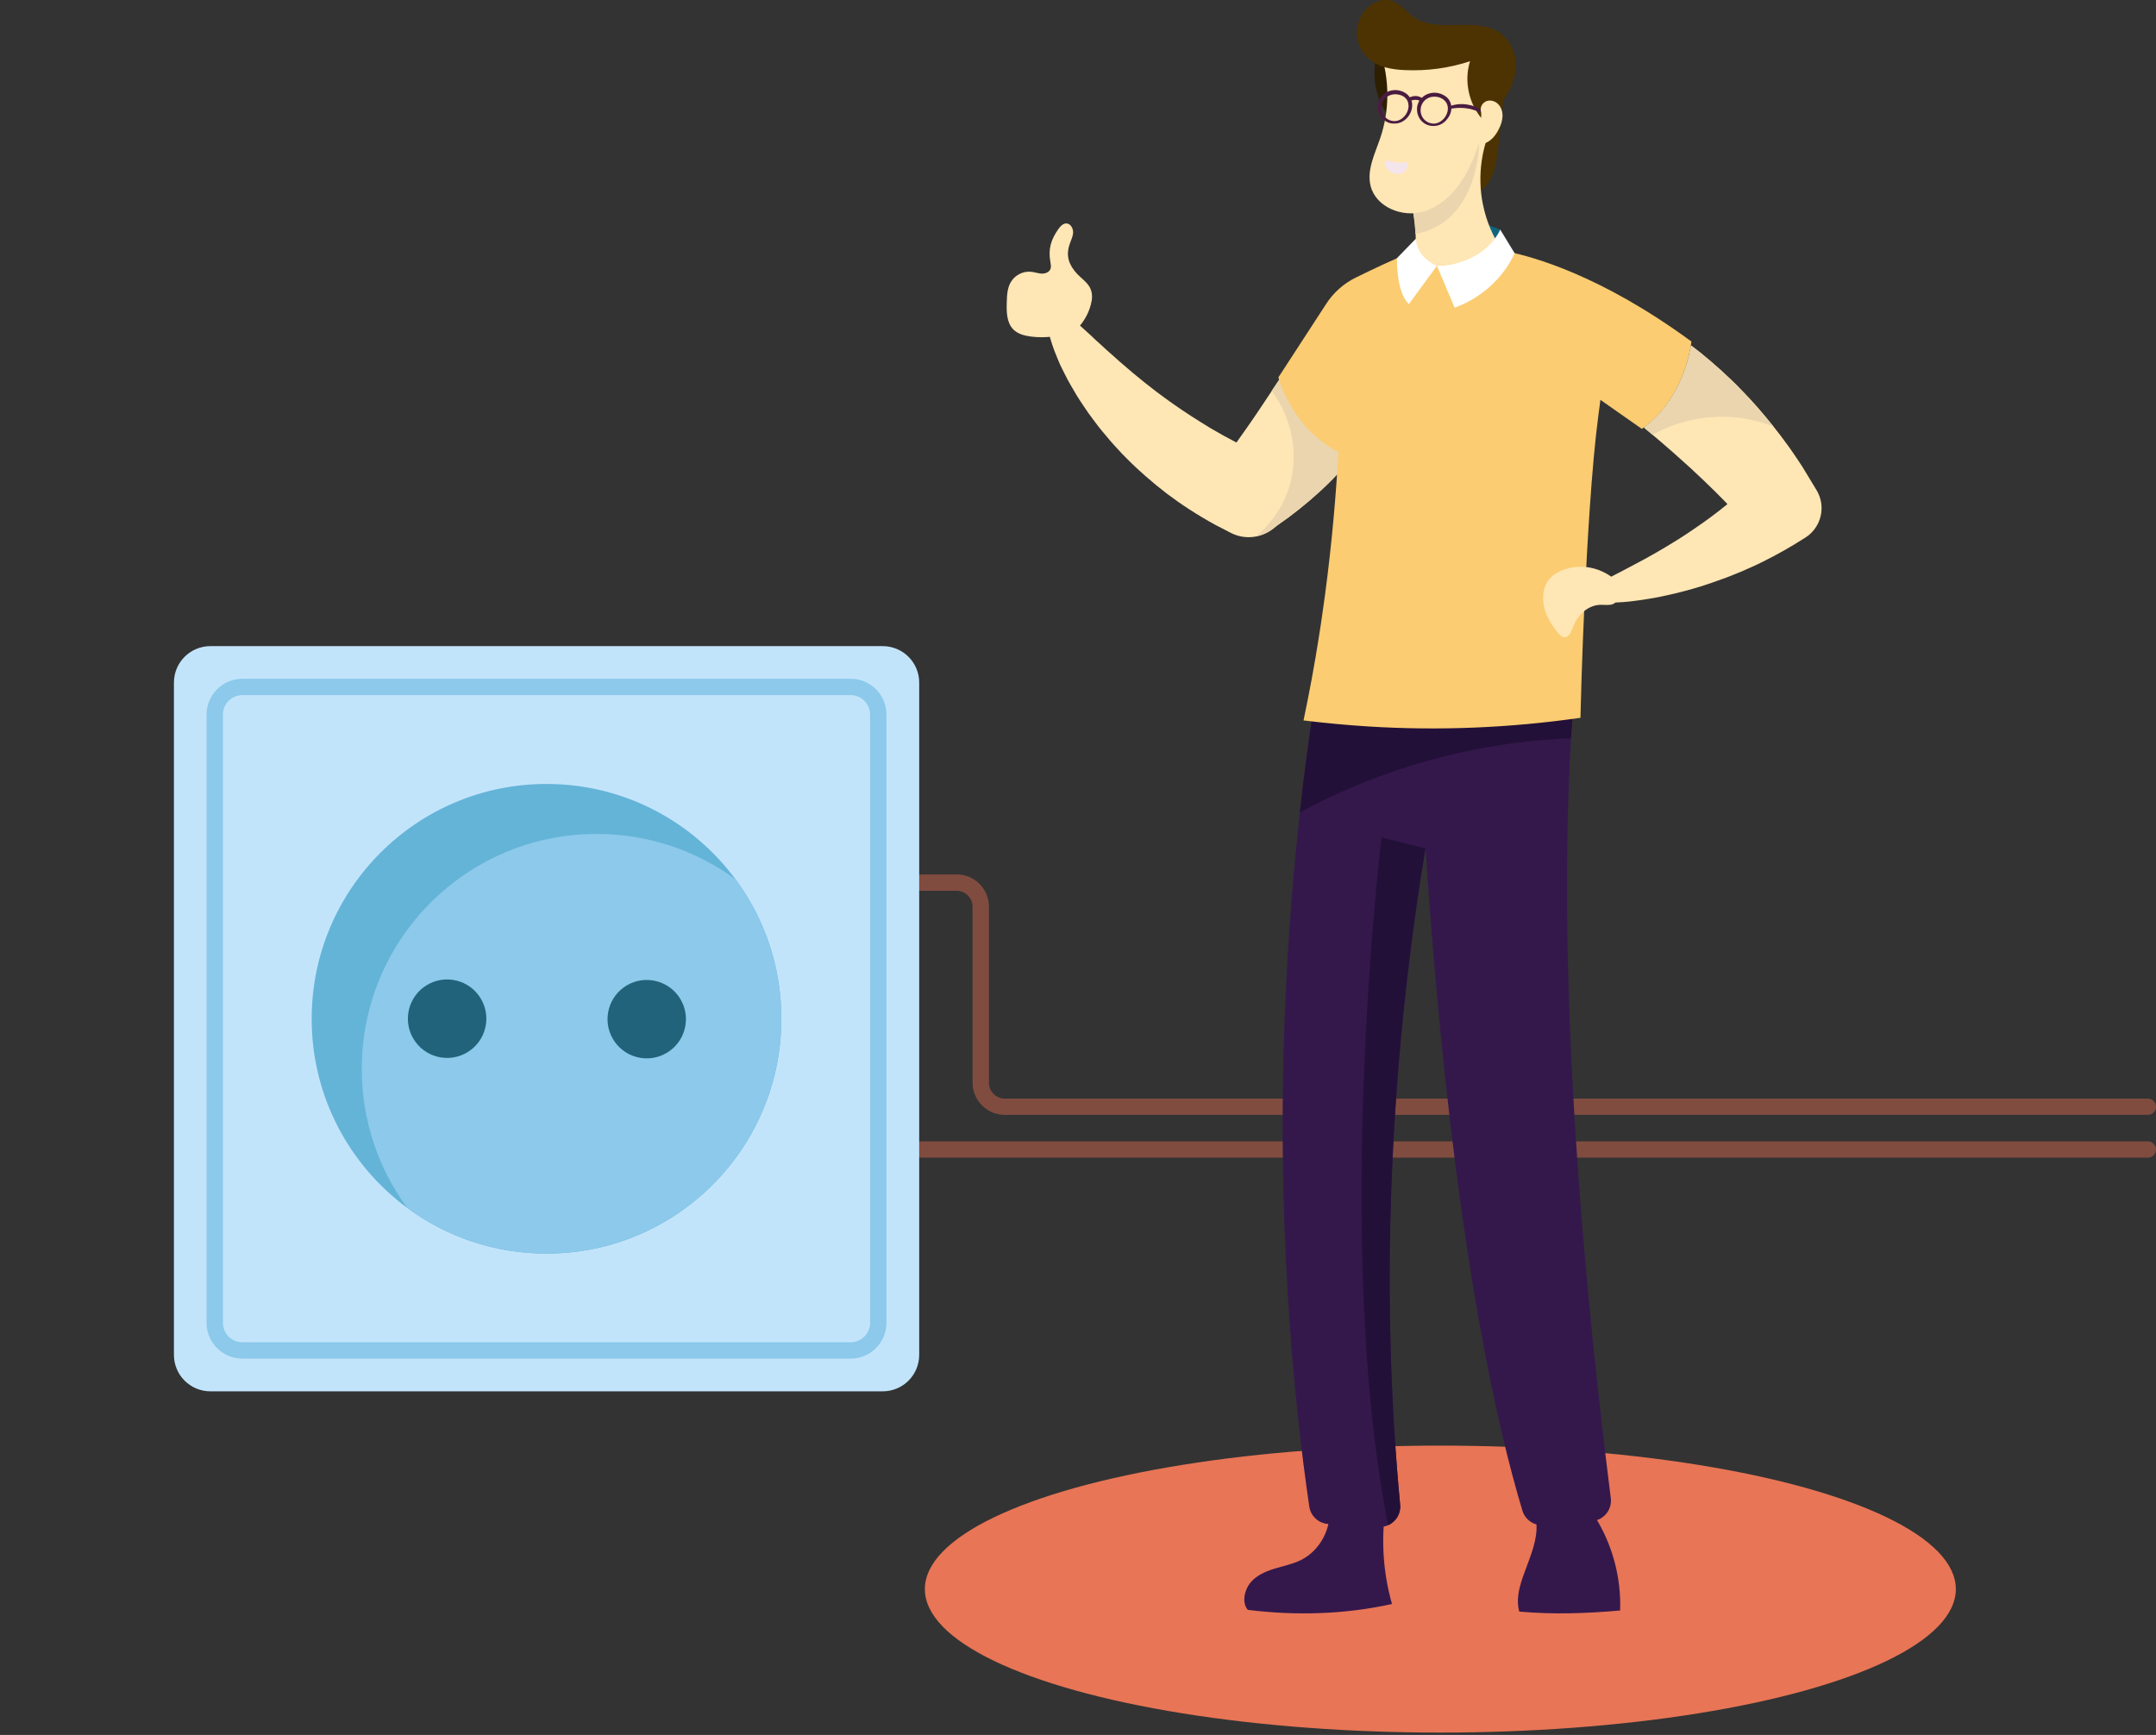 <svg xmlns="http://www.w3.org/2000/svg" xmlns:xlink="http://www.w3.org/1999/xlink" id="Layer_1" x="0px" y="0px" viewBox="0 0 235.89 189.84" style="enable-background:new 0 0 235.89 189.84;" xml:space="preserve">
<rect x="0" y="0" width="235.89" height="189.84" fill="#333333" stroke="none"/>
<style type="text/css">
	.st0{fill:#E87556;}
	.st1{fill:#311E69;}
	.st2{fill:#231038;}
	.st3{fill:#34184C;}
	.st4{fill:#311649;}
	.st5{fill:#5F95FC;}
	.st6{fill:#FFE6B5;}
	.st7{fill:#F7DAE8;}
	.st8{fill:#EAD5AE;}
	.st9{fill:#2E1F01;}
	.st10{fill:#4C3301;}
	.st11{fill:#FFFFFF;}
	.st12{fill:#3A6ED0;}
	.st13{fill:#FFDCE9;}
	.st14{fill:#6BBDAE;}
	.st15{fill:#4D3301;}
	.st16{fill:#7ED8C7;}
	.st17{fill:#161616;}
	.st18{fill:#868686;}
	.st19{fill:#5F5F5F;}
	.st20{fill:#DDC6A2;}
	.st21{fill:#BB3335;}
	.st22{opacity:0.5;}
	.st23{fill:#CE654D;}
	.st24{fill:#C2E4FB;}
	.st25{fill:#8CC9EA;}
	.st26{fill:#64B4D8;}
	.st27{fill:#20637A;}
	.st28{fill:#0F657F;}
	.st29{fill:#FBCC71;}
	.st30{fill:#F4E4EB;}
	.st31{fill:#4A1C40;}
</style>
<ellipse class="st0" cx="157.59" cy="173.88" rx="56.4" ry="15.7"></ellipse>
<g>
	<g>
		<g class="st22">
			<path class="st23" d="M109.94,121.99H235c0.49,0,0.89-0.4,0.89-0.89l0,0c0-0.49-0.4-0.89-0.89-0.89H109.94     c-0.96,0-1.74-0.78-1.74-1.74V99.21c0-1.95-1.58-3.53-3.53-3.53h-8.73v1.79h8.73c0.96,0,1.74,0.78,1.74,1.74v19.24     C106.4,120.4,107.99,121.99,109.94,121.99z"></path>
		</g>
		<g class="st22">
			<path class="st23" d="M99,126.67h136c0.49,0,0.89-0.4,0.89-0.89v0c0-0.49-0.4-0.89-0.89-0.89H99V126.67z"></path>
		</g>
	</g>
	<path class="st24" d="M96.58,70.7H23.02c-2.2,0-3.99,1.78-3.99,3.99v73.56c0,2.2,1.78,3.99,3.99,3.99h73.56   c2.2,0,3.99-1.78,3.99-3.99V74.69C100.57,72.48,98.78,70.7,96.58,70.7z"></path>
	<g>
		<path class="st25" d="M93.07,148.66H26.52c-2.16,0-3.92-1.76-3.92-3.92V78.19c0-2.16,1.76-3.92,3.92-3.92h66.55    c2.16,0,3.92,1.76,3.92,3.92v66.55C96.99,146.9,95.23,148.66,93.07,148.66z M26.52,76.06c-1.17,0-2.13,0.95-2.13,2.13v66.55    c0,1.17,0.95,2.13,2.13,2.13h66.55c1.17,0,2.13-0.95,2.13-2.13V78.19c0-1.17-0.95-2.13-2.13-2.13H26.52z"></path>
	</g>
	<path class="st26" d="M85.49,111.47c0,14.19-11.5,25.7-25.7,25.7c-5.7,0-10.96-1.85-15.22-4.99c-6.35-4.68-10.47-12.21-10.47-20.7   c0-14.19,11.5-25.7,25.7-25.7c8.49,0,16.02,4.12,20.7,10.47C83.64,100.5,85.49,105.77,85.49,111.47z"></path>
	<path class="st25" d="M85.49,111.47c0,14.19-11.5,25.7-25.7,25.7c-5.7,0-10.96-1.85-15.22-4.99c-3.14-4.26-4.99-9.53-4.99-15.23   c0-14.19,11.5-25.7,25.7-25.7c5.7,0,10.96,1.85,15.23,4.99C83.64,100.5,85.49,105.77,85.49,111.47z"></path>
	
		<ellipse transform="matrix(0.16 -0.987 0.987 0.16 -50.581 163.512)" class="st27" cx="70.75" cy="111.47" rx="4.29" ry="4.29"></ellipse>
	
		<ellipse transform="matrix(0.229 -0.974 0.974 0.229 -70.839 133.518)" class="st27" cx="48.85" cy="111.47" rx="4.29" ry="4.29"></ellipse>
</g>
<g>
	<path class="st6" d="M114.75,36.42c0.19,0.76,0.47,1.67,0.9,2.68c0.11,0.25,0.22,0.52,0.33,0.79c0.13,0.26,0.26,0.54,0.4,0.81   c0.14,0.28,0.29,0.56,0.44,0.86c0.15,0.29,0.33,0.58,0.5,0.88c0.18,0.3,0.36,0.6,0.54,0.92c0.19,0.31,0.4,0.61,0.61,0.93   c0.21,0.31,0.42,0.64,0.65,0.96c0.24,0.32,0.48,0.64,0.72,0.97c0.48,0.66,1.04,1.3,1.6,1.97c0.28,0.34,0.59,0.65,0.89,0.99   c0.31,0.33,0.61,0.67,0.95,0.99c1.3,1.32,2.78,2.6,4.38,3.84c1.62,1.22,3.39,2.37,5.29,3.41c0.58,0.3,1.15,0.59,1.72,0.89   c0.87,0.45,1.85,0.57,2.77,0.39c0.68-0.13,1.34-0.43,1.9-0.88l0.36-0.29l0,0c1.69-1.16,3.25-2.41,4.68-3.72   c1.43-1.3,2.69-2.68,3.8-4.06c1.12-1.38,2.04-2.79,2.82-4.16c0.76-1.38,1.36-2.71,1.78-3.99c0.21-0.63,0.39-1.25,0.52-1.85   c0.13-0.6,0.23-1.16,0.28-1.7c0.05-0.55,0.07-1.06,0.06-1.54c-0.02-0.48-0.07-0.94-0.15-1.35c-0.16-0.83-0.47-1.53-0.86-2.05   c-0.39-0.53-0.88-0.9-1.44-1.09c-0.57-0.2-1.18-0.22-1.81-0.08c-0.64,0.13-1.27,0.43-1.94,0.84c-0.33,0.21-0.66,0.45-0.99,0.73   c-0.33,0.27-0.68,0.57-1.01,0.9c-0.33,0.33-0.68,0.69-1.01,1.07c-0.33,0.39-0.68,0.79-1.03,1.23c-0.68,0.87-1.4,1.83-2.11,2.89   c-0.7,0.99-1.4,2.08-2.17,3.21c-0.04,0.06-0.07,0.11-0.11,0.17c-0.8,1.19-1.63,2.47-2.55,3.77c-0.38,0.55-0.78,1.11-1.18,1.67   c-0.95-0.49-1.87-1-2.77-1.53c-1.45-0.88-2.83-1.76-4.12-2.67c-0.33-0.22-0.63-0.46-0.95-0.68c-0.31-0.23-0.62-0.45-0.92-0.68   c-0.58-0.47-1.18-0.9-1.72-1.36c-0.28-0.22-0.55-0.44-0.81-0.66c-0.26-0.22-0.52-0.44-0.77-0.66c-0.25-0.22-0.5-0.43-0.75-0.64   c-0.24-0.22-0.47-0.42-0.7-0.63c-0.23-0.2-0.46-0.4-0.68-0.6c-0.22-0.2-0.43-0.4-0.63-0.58c-0.21-0.19-0.41-0.37-0.61-0.55   c-0.19-0.18-0.38-0.36-0.56-0.53c-0.74-0.67-1.38-1.27-1.95-1.74c-0.57-0.47-1.03-0.84-1.45-1.04c-0.4-0.2-0.73-0.25-0.96-0.13   c-0.23,0.12-0.36,0.42-0.39,0.88C114.51,35.03,114.56,35.66,114.75,36.42z"></path>
	<path class="st8" d="M137.45,58.67c0.68-0.13,1.34-0.43,1.9-0.88l0.36-0.29l0,0c1.69-1.16,3.25-2.41,4.68-3.72   c1.43-1.3,2.69-2.68,3.8-4.06c1.12-1.38,2.04-2.79,2.82-4.16c0.76-1.38,1.36-2.71,1.78-3.99c0.21-0.63,0.39-1.25,0.52-1.85   c0.13-0.6,0.23-1.16,0.28-1.7c0.05-0.55,0.07-1.06,0.06-1.54c-0.02-0.48-0.07-0.94-0.15-1.35c-0.16-0.83-0.47-1.53-0.86-2.05   c-0.39-0.53-0.88-0.9-1.44-1.09c-0.57-0.2-1.18-0.22-1.81-0.08c-0.64,0.13-1.27,0.43-1.94,0.84c-0.33,0.21-0.66,0.45-0.99,0.73   c-0.33,0.27-0.68,0.57-1.01,0.9c-0.33,0.33-0.68,0.69-1.01,1.07c-0.33,0.39-0.68,0.79-1.03,1.23c-0.68,0.87-1.4,1.83-2.11,2.89   c-0.7,0.99-1.4,2.08-2.17,3.21c2.36,3.07,3.07,7.37,1.76,11.02C140.2,55.69,138.99,57.37,137.45,58.67z"></path>
	<path class="st3" d="M174.43,165.84c1.96,3.07,2.96,6.74,2.83,10.38c-3.67,0.33-7.37,0.45-11.04,0.12   c-0.46-1.71,0.27-3.47,0.89-5.13c0.62-1.66,1.27-3.42,0.9-5.16C170.08,165.92,172.35,165.77,174.43,165.84z"></path>
	<path class="st3" d="M151.76,164.05c-0.71,3.79-0.52,7.75,0.54,11.46c-5.15,1.14-10.54,1.3-15.78,0.64   c-0.66-0.79-0.38-2.13,0.26-2.94c0.64-0.8,1.63-1.24,2.61-1.55c0.98-0.3,2-0.5,2.93-0.95c2.11-1.04,3.42-3.51,3.11-5.84   C147.26,163.92,149.73,163.73,151.76,164.05z"></path>
	<path class="st3" d="M143.25,164.85c0.15,1.03,1,1.82,2.03,1.9c1.84,0.14,3.7,0.25,5.59,0.33c0.36,0.01,0.69-0.05,1-0.19   c0.84-0.37,1.42-1.25,1.32-2.25c-2.05-21.7-1.06-41.69,0.76-57.51c0.61-5.26,1.3-10.05,2.01-14.3c0.34,5.04,0.71,9.79,1.1,14.26   c2.76,31.25,6.71,48.92,9.51,58.21c0.3,0.99,1.25,1.65,2.28,1.58c1.83-0.12,3.63-0.27,5.41-0.45c1.24-0.13,2.13-1.26,1.98-2.49   c-2.93-23.31-4.21-41.9-4.63-56.27c-0.08-2.99-0.14-5.8-0.15-8.44c-0.02-2.92,0-5.62,0.04-8.11c0.02-0.75,0.03-1.49,0.05-2.2   c0.02-0.67,0.04-1.32,0.06-1.95c0.06-1.93,0.14-3.71,0.23-5.34c0.02-0.27,0.03-0.54,0.05-0.81c0.02-0.32,0.04-0.64,0.06-0.95   c0.01-0.2,0.03-0.4,0.04-0.6c0.06-0.89,0.12-1.72,0.19-2.5c0-0.09,0.01-0.18,0.02-0.27c0.04-0.49,0.08-0.95,0.12-1.4   c0.2-2.09,0.39-3.72,0.55-4.89l-17,0.36l-11.07,0.24c-0.08,0.45-0.16,0.9-0.24,1.35c-0.02,0.1-0.04,0.21-0.05,0.31   c-0.14,0.84-0.28,1.69-0.41,2.53c-0.29,1.84-0.57,3.66-0.82,5.47c0,0.02-0.01,0.04-0.01,0.06c-0.16,1.18-0.32,2.36-0.47,3.53v0   c-0.18,1.36-0.34,2.71-0.49,4.05c-0.03,0.27-0.06,0.54-0.09,0.81c-0.02,0.2-0.04,0.39-0.07,0.59c-0.13,1.22-0.26,2.44-0.37,3.64   c-0.18,1.83-0.34,3.64-0.48,5.44c-0.25,3.21-0.45,6.35-0.6,9.42C139.48,133.17,141.58,153.49,143.25,164.85z"></path>
	<path class="st2" d="M151.87,166.89c0.85-0.37,1.41-1.26,1.32-2.25c-2.05-21.7-1.06-41.68,0.76-57.51c0.6-5.26,1.3-10.05,2.01-14.3   l-4.81-1.2C151.15,91.63,145.78,135.9,151.87,166.89z"></path>
	<path class="st2" d="M142.21,88.9c9.1-4.92,19.34-7.74,29.68-8.1c0.02-0.32,0.04-0.64,0.06-0.95c0.01-0.2,0.03-0.4,0.04-0.6   c0.06-0.89,0.12-1.72,0.19-2.5c0-0.09,0.01-0.18,0.02-0.27c0.04-0.49,0.08-0.95,0.12-1.4c0.2-2.09,0.39-3.72,0.55-4.89l-17,0.36   l-11.07,0.24c-0.08,0.45-0.16,0.9-0.24,1.35c-0.02,0.1-0.04,0.21-0.05,0.31c-0.14,0.84-0.28,1.69-0.41,2.53   c-0.29,1.84-0.57,3.66-0.82,5.47c0,0.02-0.01,0.04-0.01,0.06c-0.16,1.18-0.32,2.36-0.47,3.53v0c-0.18,1.36-0.34,2.71-0.49,4.05   C142.27,88.36,142.24,88.63,142.21,88.9z"></path>
	<polygon class="st28" points="164.14,25.12 162.47,24.49 163.09,27.77  "></polygon>
	<path class="st29" d="M144.29,69.76c-0.46,2.94-1.02,5.98-1.67,9.07c2.36,0.29,4.72,0.51,7.09,0.66   c7.74,0.48,15.53,0.16,23.21-0.95c0.03-1.19,0.06-2.55,0.11-4.03c0.17-5.39,0.47-12.38,0.89-18.63c0.27-4.03,0.6-7.75,0.97-10.51   c0.07-0.53,0.15-1.08,0.21-1.62l4.54,3.18c4.84-3.4,5.42-9.56,5.42-9.56c-2.52-1.85-4.89-3.36-7.06-4.6   c-0.01,0-0.01-0.01-0.02-0.01c-8.27-4.69-13.73-5.36-14.05-5.39c-0.01,0-0.01,0-0.01,0v0c-0.03-0.01-0.05-0.02-0.08-0.03   c-1.63-0.66-3.26-1.31-4.89-1.96c-1.89,0.96-4,1.92-6.11,2.88c-0.46,0.21-0.93,0.42-1.4,0.63c-0.77,0.35-2,0.94-3.04,1.45   c-1.37,0.66-2.53,1.69-3.34,2.97v0l-5.19,7.98c0,0,1.42,5.55,6.57,8.16c-0.26,4.64-0.71,9.97-1.48,15.73   c-0.07,0.51-0.14,1.03-0.22,1.55C144.61,67.73,144.45,68.74,144.29,69.76z"></path>
	<path class="st6" d="M199.3,55.6c0,1.25-0.62,2.47-1.74,3.2c-1.58,1.02-3.16,1.91-4.7,2.67c-0.77,0.39-1.54,0.72-2.29,1.05   c-0.76,0.31-1.49,0.62-2.22,0.87c-0.72,0.27-1.44,0.5-2.12,0.73c-0.69,0.21-1.36,0.41-2.02,0.58c-0.65,0.17-1.28,0.32-1.89,0.45   c-0.3,0.06-0.6,0.13-0.89,0.19c-0.29,0.05-0.58,0.1-0.85,0.15c-0.55,0.1-1.09,0.18-1.59,0.24c-0.5,0.07-0.97,0.12-1.41,0.15   c-0.29,0.02-0.56,0.04-0.83,0.05c-0.09,0.07-0.18,0.13-0.28,0.17c-0.45,0.17-0.92,0.06-1.39,0.08c-1.21,0.04-2.38,0.94-2.9,2.26   c-0.21,0.53-0.42,1.2-0.9,1.28c-0.36,0.06-0.69-0.28-0.94-0.61c-0.56-0.73-1.08-1.53-1.34-2.47c-0.26-0.94-0.24-2.04,0.22-2.86   c0.38-0.68,1.02-1.09,1.66-1.36c1.77-0.73,3.8-0.46,5.41,0.68c0.14-0.08,0.29-0.15,0.44-0.23c0.37-0.19,0.77-0.39,1.19-0.62   c0.42-0.22,0.86-0.45,1.32-0.7c0.23-0.12,0.47-0.25,0.71-0.38c0.24-0.14,0.48-0.27,0.73-0.41c0.5-0.27,1.01-0.58,1.54-0.89   c0.53-0.31,1.06-0.65,1.61-0.99c0.55-0.36,1.11-0.71,1.67-1.11c1.13-0.77,2.29-1.62,3.44-2.56c0.02-0.02,0.04-0.03,0.06-0.05   c-0.11-0.11-0.21-0.23-0.32-0.34c-0.34-0.34-0.68-0.68-1.01-1.02c-0.43-0.42-0.87-0.84-1.3-1.26c-0.94-0.9-1.87-1.76-2.81-2.58   c-0.67-0.62-1.36-1.18-2.01-1.76c-0.25-0.21-0.5-0.42-0.75-0.63c-0.32-0.27-0.63-0.53-0.94-0.79c3.9-2.88,4.93-7.56,5.16-8.98   c0.35,0.26,0.7,0.53,1.05,0.81c0.75,0.61,1.5,1.25,2.25,1.93c0.74,0.69,1.5,1.38,2.22,2.15c1.21,1.22,2.37,2.56,3.5,3.98   c0.25,0.32,0.5,0.63,0.75,0.96c0.33,0.45,0.66,0.9,0.99,1.34c0.16,0.22,0.32,0.46,0.47,0.68c0.15,0.23,0.31,0.46,0.46,0.68   c0.15,0.22,0.3,0.45,0.45,0.68c0.15,0.23,0.29,0.46,0.42,0.69c0.28,0.46,0.55,0.91,0.83,1.37l0.34,0.56   C199.12,54.25,199.3,54.93,199.3,55.6z"></path>
	<path class="st15" d="M164.65,9.3c-0.24,2.25-0.48,4.51-0.72,6.76c-0.17,1.57-0.39,3.27-1.48,4.41c-1.01,1.05-2.68,1.39-4.02,0.81   c1.5-1.93,2.52-4.15,2.89-6.57c0.18-1.13,0.22-2.31,0.64-3.37C162.37,10.27,163.5,9.37,164.65,9.3z"></path>
	<path class="st6" d="M154.68,29.16c3.31,0.08,6.61-0.55,9.63-1.85c-1.01-1.5-1.7-3.16-2.05-4.9c-0.01-0.02-0.01-0.05-0.02-0.07   c-0.15-0.75-0.24-1.51-0.26-2.28c-0.03-0.85,0.02-1.71,0.15-2.56c0.13-0.86,0.34-1.72,0.64-2.55c-0.61,0.08-1.22,0.2-1.82,0.36   c-3.09,0.84-5.93,2.79-6.95,5.43c0.23,0.71,0.42,1.44,0.56,2.17c0.06,0.32,0.12,0.65,0.16,0.97c0.06,0.42,0.1,0.85,0.13,1.27   c0.01,0.15,0.02,0.3,0.03,0.45c0.02,0.35,0.02,0.69,0.02,1.04C154.88,27.48,154.81,28.32,154.68,29.16z"></path>
	<path class="st8" d="M154.84,25.16c0.01,0.15,0.02,0.3,0.03,0.45c7.02-1.32,6.97-10.09,6.97-10.09l-0.9-0.2   c-3.09,0.84-5.93,2.79-6.95,5.43c0.23,0.71,0.42,1.44,0.56,2.17c0.06,0.32,0.12,0.65,0.16,0.97   C154.77,24.31,154.82,24.73,154.84,25.16z"></path>
	<path class="st9" d="M150.52,6.53c-0.44,2.25,0.16,4.67,1.59,6.46c-0.01-1.62,0.01-3.18,0-4.8c0-0.75-0.07-1.62-0.68-2.05   c-0.19-0.13-0.44-0.2-0.65-0.11C150.57,6.12,150.38,6.35,150.52,6.53z"></path>
	<path class="st6" d="M151.04,5.72c1.01,3.02,1,6.38-0.03,9.4c-0.58,1.71-1.49,3.48-1.05,5.23c0.58,2.31,3.45,3.47,5.74,2.81   c2.29-0.65,3.97-2.64,5.03-4.77c1.95-3.9,2.23-8.59,0.76-12.69C158.33,4.68,154.21,4.69,151.04,5.72z"></path>
	<path class="st30" d="M153.8,17.77c-0.68,0.08-1.37,0.01-2.02-0.2c-0.14-0.05-0.29,0.07-0.27,0.22c0.04,0.37,0.19,0.71,0.51,0.95   c0.4,0.3,0.95,0.37,1.42,0.2c0.37-0.14,0.51-0.52,0.6-0.91C154.06,17.89,153.95,17.75,153.8,17.77z"></path>
	<path class="st15" d="M162.5,13.39c-1.72-1.7-2.39-4.39-1.66-6.69c-2.31,0.76-4.71,1.08-7.13,0.97c-1.39-0.06-2.85-0.3-3.91-1.2   c-0.79-0.67-1.29-1.67-1.34-2.71c-0.05-1.04,0.35-2.09,1.07-2.83c0.73-0.75,1.87-1.17,2.85-0.81c0.88,0.32,1.45,1.15,2.21,1.7   c1.36,0.98,3.17,0.96,4.84,0.91c1.67-0.05,3.49-0.05,4.82,0.97c0.96,0.74,1.52,1.94,1.59,3.15c0.07,1.21-0.31,2.42-0.95,3.45   C164.24,11.35,163.56,12.79,162.5,13.39z"></path>
	<path class="st8" d="M194.03,46.67c-1.09-0.43-2.24-0.74-3.4-0.91c-3.36-0.49-6.87,0.16-9.83,1.81c-0.32-0.27-0.63-0.53-0.94-0.79   c3.9-2.88,4.93-7.56,5.16-8.98c0.35,0.26,0.7,0.53,1.05,0.81c0.75,0.61,1.5,1.25,2.25,1.93c0.74,0.69,1.5,1.38,2.22,2.15   C191.74,43.91,192.9,45.26,194.03,46.67z"></path>
	<path class="st11" d="M164.14,25.12c0,0-1.48,3.77-6.92,3.97l1.93,4.57c0,0,4.44-1.33,6.57-5.95L164.14,25.12z"></path>
	<path class="st11" d="M157.22,29.08c0,0-2.17-0.77-2.31-2.96l-2.07,2.13c0,0-0.09,3.78,1.31,5.02L157.22,29.08z"></path>
	<path class="st31" d="M162.21,12.2L162.21,12.2c-0.08-0.1-0.28-0.24-0.46-0.35c-0.17-0.1-0.39-0.19-0.62-0.27   c-0.26-0.08-0.54-0.14-0.81-0.17c-0.04,0-0.09-0.01-0.14-0.01c-0.09,0-0.19-0.01-0.28-0.01l0,0c-0.13,0-0.27,0.01-0.41,0.02   c-0.24,0.03-0.47,0.08-0.66,0.14c0,0-0.04,0.01-0.05,0.02c-0.02-0.15-0.06-0.29-0.12-0.42c-0.1-0.24-0.27-0.44-0.47-0.59   c-0.33-0.24-0.72-0.39-1.12-0.41c-0.09,0-0.17-0.01-0.26,0c-0.25,0.02-0.49,0.08-0.71,0.18c-0.2,0.09-0.38,0.22-0.54,0.38   c-0.17-0.11-0.38-0.18-0.59-0.2c-0.02,0-0.03,0-0.05,0c-0.23-0.01-0.45,0.04-0.67,0.14c-0.11-0.16-0.25-0.31-0.41-0.42   c-0.21-0.15-0.44-0.25-0.69-0.31l0,0c-0.12-0.03-0.24-0.05-0.36-0.06c-0.12-0.01-0.23,0-0.35,0.01c-0.17,0.02-0.33,0.06-0.48,0.11   c-0.08,0.03-0.15,0.06-0.22,0.1c-0.15,0.07-0.28,0.17-0.4,0.28l0,0c-0.07,0.06-0.12,0.12-0.18,0.18c-0.15,0.18-0.27,0.4-0.34,0.65   c-0.07,0.23-0.09,0.48-0.06,0.72c0.05,0.49,0.29,0.93,0.65,1.22c0.01,0.01,0.02,0.01,0.03,0.02c0.19,0.15,0.41,0.26,0.64,0.32   c0.1,0.03,0.21,0.04,0.32,0.05c0.12,0.01,0.25,0,0.39-0.01c0.46-0.05,0.91-0.3,1.22-0.68c0.32-0.38,0.5-0.85,0.5-1.33   c0-0.18-0.03-0.35-0.08-0.51c0.13-0.03,0.31-0.07,0.48-0.06c0.01,0,0.03,0,0.04,0c0.12,0.01,0.24,0.03,0.35,0.08   c-0.07,0.11-0.12,0.23-0.17,0.36c-0.08,0.23-0.11,0.47-0.09,0.72c0.03,0.49,0.26,0.97,0.62,1.27c0.18,0.16,0.4,0.28,0.63,0.35   c0.12,0.04,0.26,0.06,0.4,0.07c0.1,0.01,0.2,0.01,0.3,0c0.47-0.03,0.92-0.26,1.25-0.63c0.33-0.36,0.53-0.8,0.56-1.26l0.12-0.02   c0.18-0.03,0.39-0.05,0.61-0.06c0.2-0.01,0.39,0,0.58,0.01c0.01,0,0.01,0,0.02,0l0,0c0.05,0,0.09,0.01,0.14,0.01   c0.19,0.02,0.38,0.05,0.58,0.09c0.05,0.01,0.1,0.02,0.15,0.04c0.04,0.01,0.09,0.02,0.13,0.04c0,0,0,0,0,0   c0.17,0.05,0.32,0.09,0.45,0.14c0.09,0.03,0.16,0.06,0.23,0.09c0.11,0.05,0.19,0.08,0.25,0.09c0.03,0.01,0.05,0.01,0.07,0.01   c0.02,0,0.03,0,0.05,0c0.03-0.01,0.04-0.02,0.05-0.03l0.02-0.04l-0.01-0.02l0,0C162.25,12.24,162.24,12.22,162.21,12.2z    M154.11,11.53c0.03,0.81-0.59,1.59-1.36,1.71c-0.09,0.01-0.18,0.02-0.27,0.01c-0.31-0.02-0.6-0.14-0.83-0.34   c-0.05-0.04-0.1-0.09-0.14-0.14l0,0c-0.21-0.24-0.34-0.56-0.36-0.89c-0.01-0.2,0.01-0.4,0.07-0.57c0.06-0.2,0.16-0.36,0.28-0.49   c0.02-0.02,0.03-0.04,0.05-0.05l0,0c0.12-0.12,0.24-0.21,0.37-0.28l0,0c0.01,0,0.02-0.01,0.02-0.01c0.17-0.08,0.36-0.14,0.55-0.16   c0.09-0.01,0.18-0.01,0.27,0c0.1,0,0.2,0.02,0.29,0.04c0,0,0.01,0,0.01,0l0.15,0.04c0.03,0.01,0.06,0.02,0.09,0.03l0.05,0.02   c0.04,0.01,0.08,0.03,0.13,0.06c0.04,0.02,0.07,0.04,0.12,0.07c0.13,0.09,0.24,0.2,0.33,0.34c0.02,0.02,0.03,0.04,0.04,0.07   c0.01,0.03,0.03,0.05,0.04,0.08C154.07,11.21,154.1,11.36,154.11,11.53z M158.41,11.78c0,0.03,0,0.06,0,0.09l0,0.03   c-0.01,0.79-0.67,1.54-1.43,1.62c-0.07,0.01-0.15,0.01-0.22,0c-0.32-0.02-0.64-0.16-0.87-0.38c-0.28-0.26-0.45-0.64-0.46-1.05   c0-0.2,0.03-0.4,0.1-0.57c0.05-0.13,0.11-0.24,0.18-0.34c0.04-0.05,0.08-0.1,0.12-0.14c0.14-0.15,0.3-0.26,0.46-0.33   c0.17-0.08,0.36-0.12,0.56-0.13c0.06,0,0.13,0,0.2,0c0.12,0.01,0.25,0.03,0.37,0.06l0.14,0.05c0.03,0.01,0.06,0.02,0.09,0.04   l0.05,0.02c0.04,0.02,0.08,0.04,0.12,0.07c0.03,0.02,0.06,0.04,0.09,0.06l0.03,0.02c0.15,0.12,0.27,0.26,0.35,0.42   C158.36,11.46,158.4,11.61,158.41,11.78z"></path>
	<path class="st6" d="M162.02,12.14c-0.1-0.46,0.22-0.95,0.67-1.09c0.45-0.14,0.96,0.04,1.27,0.39c0.32,0.35,0.45,0.83,0.43,1.3   c-0.02,0.47-0.17,0.92-0.38,1.34c-0.3,0.62-0.74,1.22-1.37,1.52c-0.62,0.31-1.45,0.26-1.93-0.25   C161.41,14.35,162.29,13.33,162.02,12.14z"></path>
	<path class="st6" d="M119.44,32.91c-0.22,1.28-0.87,2.24-1.31,2.75c-0.26,0.3-0.58,0.55-0.95,0.68c0,0,0,0-0.01,0   c-1.38,0.5-2.88,0.67-4.34,0.49c-0.72-0.09-1.48-0.28-1.98-0.8c-0.71-0.74-0.73-1.88-0.7-2.9c0.02-0.79,0.05-1.62,0.46-2.29   c0.45-0.75,1.35-1.2,2.22-1.1c0.38,0.04,0.76,0.18,1.14,0.2c0.39,0.01,0.83-0.15,0.96-0.51c0.1-0.25,0.03-0.52-0.01-0.78   c-0.25-1.42,0.07-2.45,0.9-3.62c0.21-0.29,0.5-0.59,0.85-0.58c0.46,0.01,0.75,0.53,0.74,0.99c-0.02,0.46-0.25,0.87-0.39,1.31   c-0.42,1.26-0.07,2.25,0.83,3.22c0.42,0.45,0.95,0.8,1.29,1.32c0,0,0,0.01,0.01,0.01C119.46,31.77,119.54,32.35,119.44,32.91z"></path>
</g>
</svg>